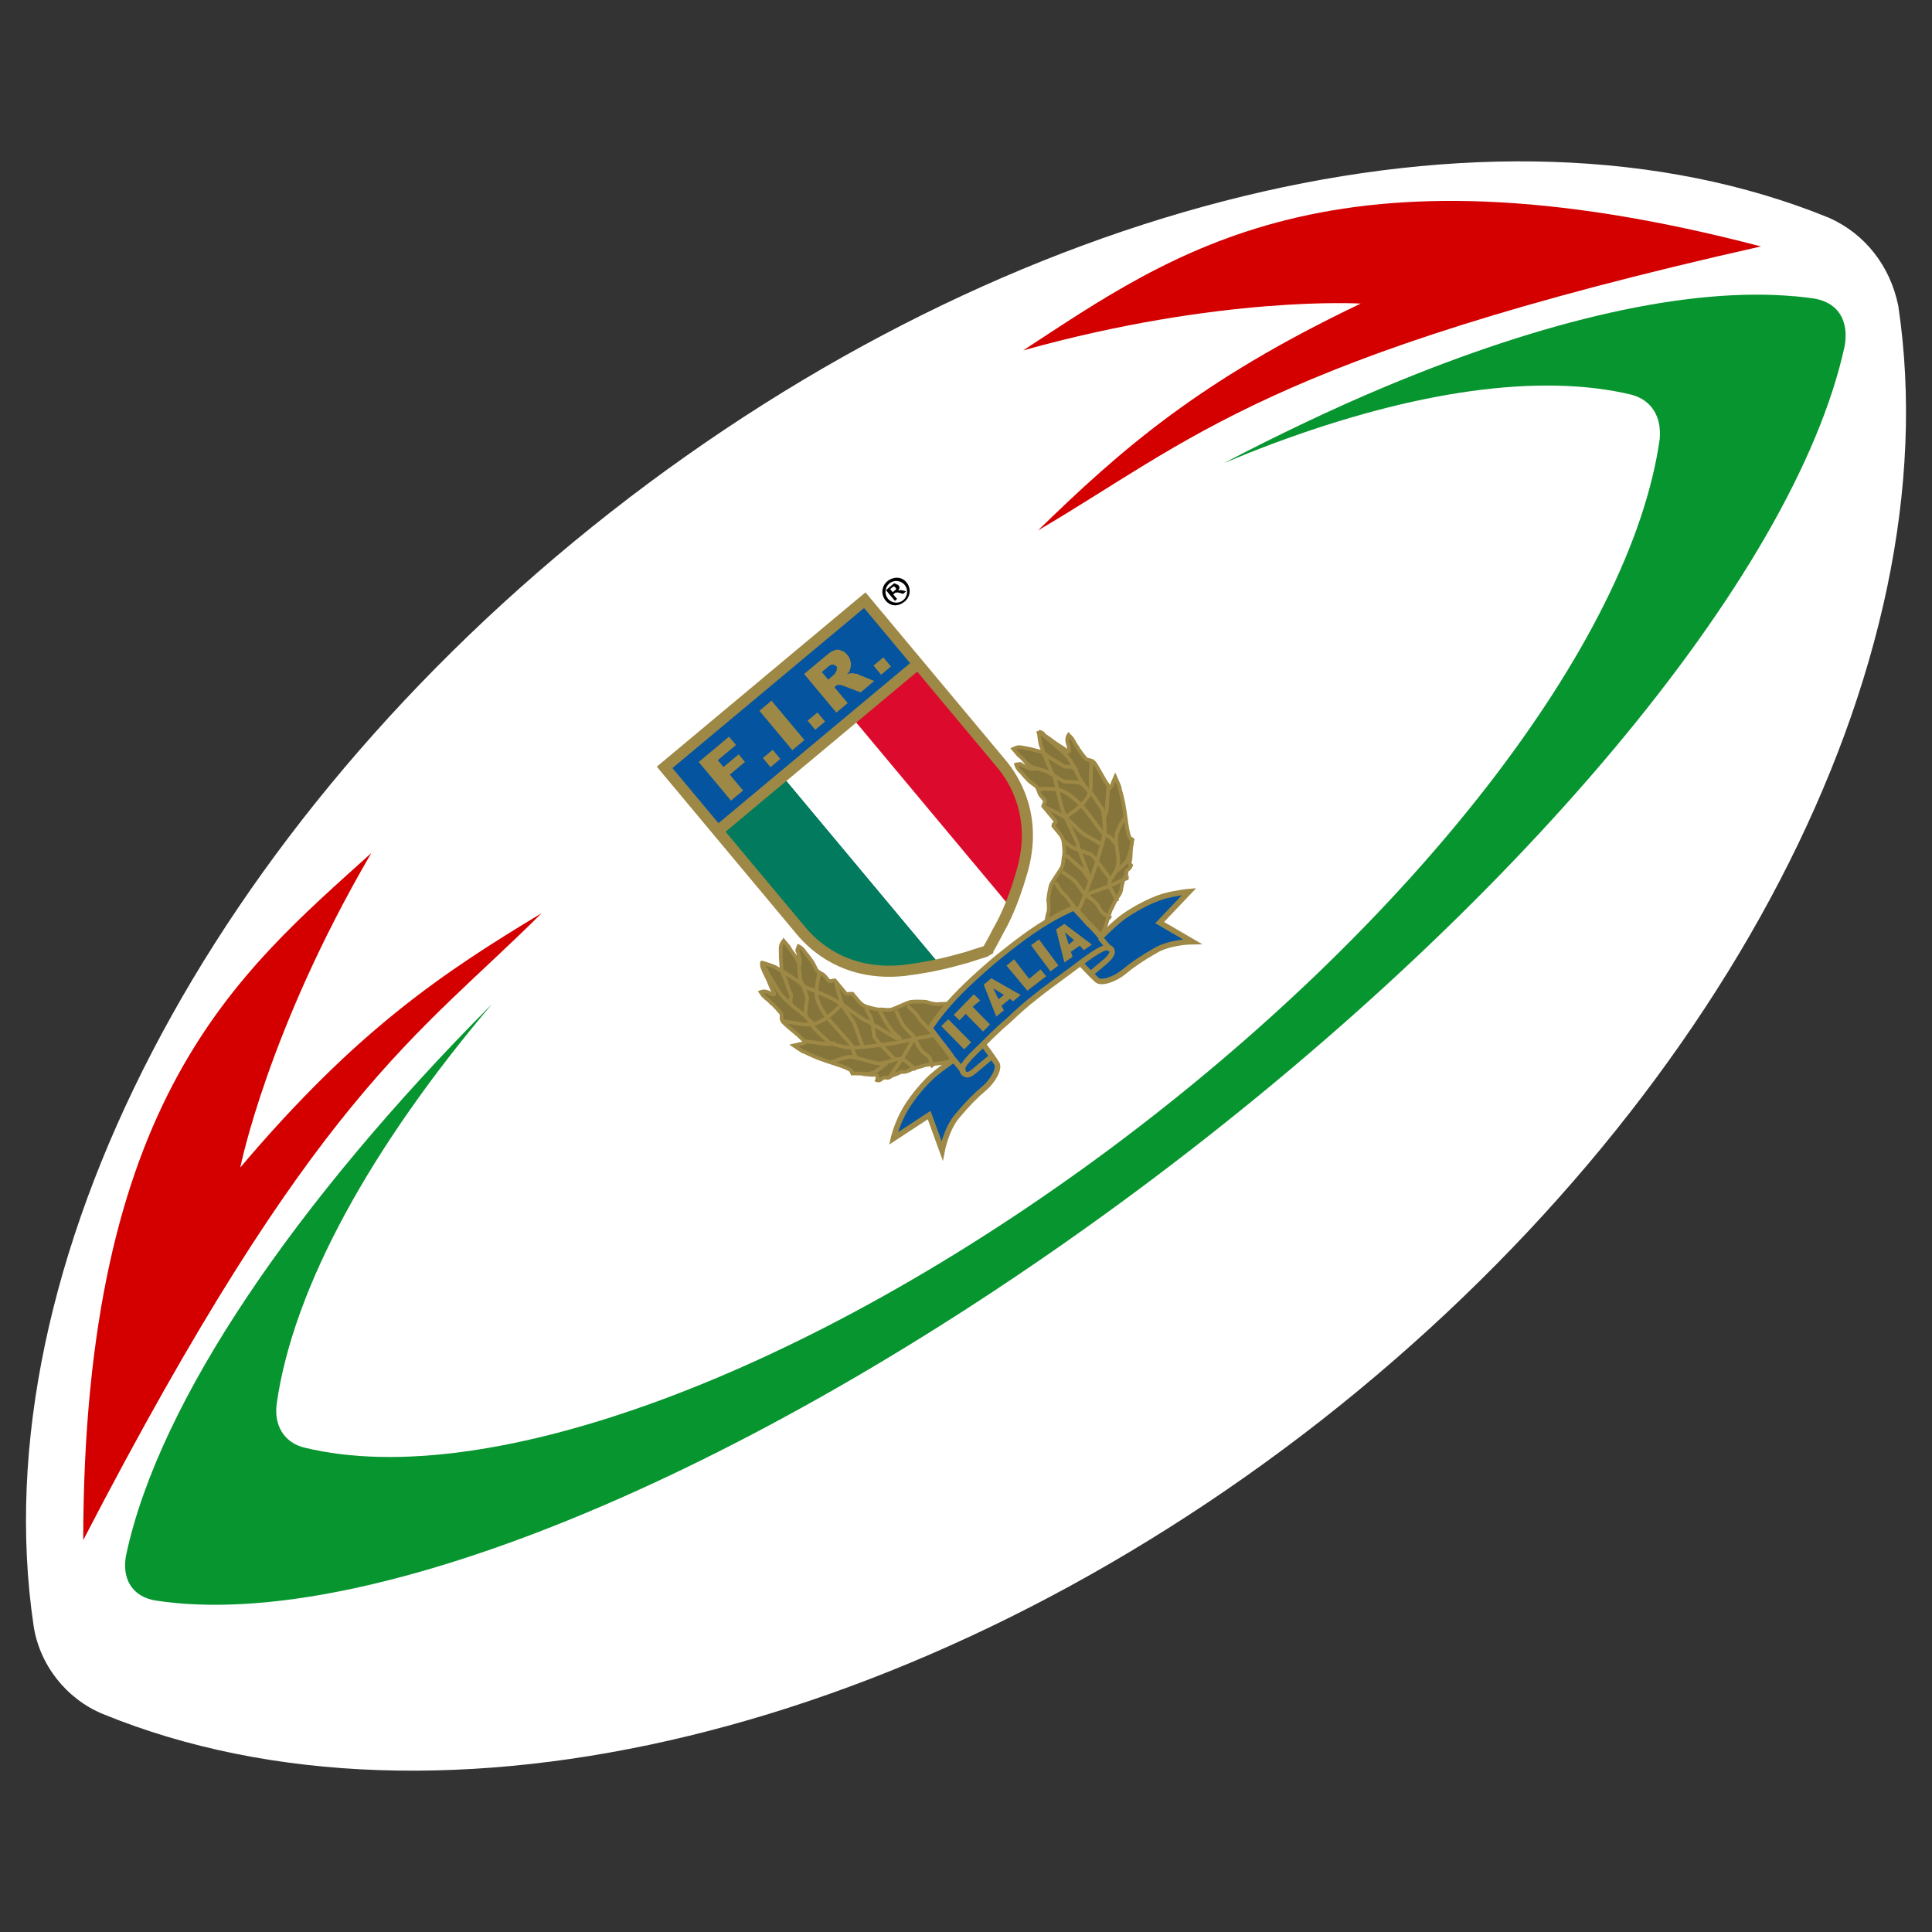 <?xml version="1.0" encoding="UTF-8"?>
<svg id="Layer_1" xmlns="http://www.w3.org/2000/svg" version="1.1" viewBox="0 0 3840 3840">
  <rect x="0" y="0" width="3840" height="3840" fill="#333333" stroke="none"/>
  <!-- Generator: Adobe Illustrator 29.2.1, SVG Export Plug-In . SVG Version: 2.1.0 Build 116)  -->
  <defs>
    <style>
      .st0 {
        fill: #dc0a2c;
      }

      .st1 {
        fill: #9e8845;
      }

      .st2 {
        fill: #0454a0;
      }

      .st3 {
        stroke-width: 22.1px;
      }

      .st3, .st4, .st5 {
        fill: none;
        stroke: #9e8845;
      }

      .st6 {
        fill: #017a5e;
      }

      .st4 {
        stroke-width: 7.4px;
      }

      .st7 {
        fill: #fff;
      }

      .st8 {
        fill: #85753a;
      }

      .st9 {
        fill: #07952f;
      }

      .st10 {
        fill: #d40000;
      }

      .st5 {
        stroke-width: 11px;
      }
    </style>
  </defs>
  <path class="st7" d="M2471.2,390c-422.7,102.7-861,317.2-1258.2,628.4h0C419,1641.4-39,2516.9,66.7,3230.7c11.5,78,65.1,146.2,138,176.1,667.9,273.2,1627.4,37.9,2422.1-584.3h0c794.7-623.5,1252.8-1499.8,1146.3-2213.8l-.3-1.5-.3-1.4c-15.8-76.4-65.1-140.6-136.1-172.4l-.8-.4-.8-.3c-334.1-136.2-741-145.4-1163.7-42.7h0Z"/>
  <g>
    <path class="st10" d="M1076.5,1815.1c-247.8,246.9-449.8,355.9-911.1,1246,1.2-879.6,308-1126.4,572.7-1365.7-206.4,353-260.5,625.1-260.5,625.1,230.9-272.9,403.2-387.6,598.8-505.4Z"/>
    <g>
      <path class="st7" d="M1276.5,1099.4"/>
      <path class="st9" d="M3566.6,588.9c-211.2-19.1-495.4,46.5-814.6,180.2h0c-103.3,43.3-210.5,94.5-319.8,151.5,32.9-13.7,65.5-26.8,97.7-38.8h0c279.6-104.2,530.1-141.5,713.6-97.1h.4c0,.1.4.2.4.2,38.5,11.1,58,43.3,54.6,86.2v.8c0,0-.1.8-.1.8-57.2,405-492.1,963.7-1092.1,1410.3-599.7,445.8-1234.8,683.6-1601.5,594.3-40.1-9.7-61.4-43.9-55.1-88.2,32.9-231,188.8-511.9,427.7-793.4-391.2,393.4-660.4,788.2-726.5,1092.1-10.9,50.1,11.9,86.3,58.7,93.5,429,65.6,1202.3-259.7,1949.6-814.5,747.7-555.7,1307.8-1221.4,1407-1679.8v-.9c.1,0,.3-.9.3-.9,7.3-48.3-13.3-82.5-58.2-91.3h-.5c0,0-.5-.2-.5-.2-13.4-2-27.2-3.7-41.2-5Z"/>
      <path class="st10" d="M2063.4,1054.1c301.8-176.9,458.6-344.5,1436.7-564.3-851-222.5-1167.7,11.5-1466.4,206.6,393.9-109.9,670.8-93,670.8-93-322.7,153.9-477.4,291.4-641.1,450.6Z"/>
    </g>
  </g>
  <g>
    <path d="M1779.8,1195.6l-18.9-22.6,10.5-8.8,6-5c1.3,1.5,2.8.2,4,1.8s2.8.2,4,1.8,2.5,3,2.3,5.8c-.2,2.8-1.8,4-3.3,5.3,1.5-1.3,2.8.2,4.3-1,0,0,2.8.2,5.5.5l6.8,2-6,5-6.8-2c-2.8-.2-4-1.8-5.5-.5l-2.8-.2-3,2.5-1.5,1.3,7.6,9-4.5,3.8,1.3,1.5ZM1773,1178.2l3-2.5,4.5-3.8s1.5-1.3.2-2.8l-1.3-1.5-1.3-1.5-2.8-.2-3,2.5-3,2.5,5,6-1.5,1.3Z"/>
    <path d="M1763.9,1155.1c-12.1,10.1-13.5,26.7-3.5,38.7,10.1,12.1,25.4,12,37.5,2s13.5-26.7,3.5-38.7-26.9-10.8-37.5-2M1795.3,1192.8c-9,7.6-22.9,6.3-30.4-2.7s-6.3-22.9,2.7-30.4,22.9-6.3,30.4,2.7c7.6,9,6.3,22.9-2.7,30.4"/>
    <path class="st8" d="M1514.6,1913.3s23.1,6.3,29.7,11c6.5,4.8,9.3,5,9.3,5,0,0-1-19.6-1.8-26.6.5-5.5-1-19.6.7-23.6.2-2.8,5-9.3,5-9.3l10.1,12.1c4.8,8.8,8.6,13.3,11.1,16.3s7.3,11.8,8.3,16.1l2.5,3s1.8-4-.3-12.6-3-12.8-4.3-14.3,2.3-9.6,2.3-9.6c0,0,8,3.5,12.8,12.3,6.3,7.5,13.8,16.6,17.4,23.9,4.8,8.8,3.3,10.1,9.8,14.8,6.5,4.8,8,3.5,11.8,8l8.8,10.5c2.8.2,0,0,11.3-1.8l21.4,25.6c2.5,3,8.3.7,11.1,1l2.8.2,10.1,12.1c2.5,3,6.3,7.5,11.6,10.8,5.3,3.3,24.4,7.8,29.9,8.3,7-.8,13.8,1.2,23.6.7,8.5-2,31.9-13.9,40.5-15.9,7-.8,19.6-1,30.7,0,10.8,3.8,19.1,4.5,21.9,4.8,1.5-1.3,47.5-1.3,47.5-1.3,0,0-9.2,56.3-7,77.4,2.8,15.6,3.8,35.2-30.1,40.5-7,.8-35.2,3.8-36.7,5.1s-17.1,4-24.4,7.6c-5.8,2.3-10.3,6-21.4,5.1-10.3,6-15.8,5.5-20.4,9.3-4.5,3.8-8.5,2-11.3,1.8q-2.8-.2-7.3,3.5c-4.5,3.8-8.5,2-8.5,2,0,0,1.8-4,.7-8.3-1-4.3-6.8-2-12.3-2.5-8.3-.7-20.6-3.2-27.7-2.5-8.3-.7-12.6.3-12.6.3,0,0,1.5-1.3,1.8-4q.2-2.8-11.8-8c-12.1-5.3-35.2-11.5-54.1-18.8-18.9-7.3-25.4-12-32.2-14-5.3-3.3-17.1-11.3-17.1-11.3,0,0,8.5-2,12.8-3,5.5.5,10.1-3.3,10.1-3.3,0,0-6.3-7.5-15.4-15.3-9.1-7.8-23.4-18.8-28.4-24.9-6.3-7.5-1.8-11.3-4-17.1-3.8-4.5-13.8-16.6-20.4-21.3-5-6-9.1-7.8-10.3-9.3-9.1-7.8-7.6-9-10.1-12.1,0,0,7.3-3.5,16.6,1.5,1.3,1.5,8,3.5,8,3.5,2.8.2,3-2.5.5-5.5s-8.1-18.8-11.6-26.1c-3.5-7.3-8.3-16.1-9.3-20.4-2.5-3-1.8-11.3-1.8-11.3"/>
    <path class="st4" d="M1514.6,1913.3s23.1,6.3,29.7,11c6.5,4.8,9.3,5,9.3,5,0,0-1-19.6-1.8-26.6.5-5.5-1-19.6.7-23.6.2-2.8,5-9.3,5-9.3l10.1,12.1c4.8,8.8,8.6,13.3,11.1,16.3s7.3,11.8,8.3,16.1l2.5,3s1.8-4-.3-12.6-3-12.8-4.3-14.3,2.3-9.6,2.3-9.6c0,0,8,3.5,12.8,12.3,6.3,7.5,13.8,16.6,17.4,23.9,4.8,8.8,3.3,10.1,9.8,14.8,6.5,4.8,8,3.5,11.8,8l8.8,10.5c2.8.2,0,0,11.3-1.8l21.4,25.6c2.5,3,8.3.7,11.1,1l2.8.2,10.1,12.1c2.5,3,6.3,7.5,11.6,10.8,5.3,3.3,24.4,7.8,29.9,8.3,7-.8,13.8,1.2,23.6.7,8.5-2,31.9-13.9,40.5-15.9,7-.8,19.6-1,30.7,0,10.8,3.8,19.1,4.5,21.9,4.8,1.5-1.3,47.5-1.3,47.5-1.3,0,0-9.2,56.3-7,77.4,2.8,15.6,3.8,35.2-30.1,40.5-7,.8-35.2,3.8-36.7,5.1s-17.1,4-24.4,7.6c-5.8,2.3-10.3,6-21.4,5.1-10.3,6-15.8,5.5-20.4,9.3-4.5,3.8-8.5,2-11.3,1.8q-2.8-.2-7.3,3.5c-4.5,3.8-8.5,2-8.5,2,0,0,1.8-4,.7-8.3-1-4.3-6.8-2-12.3-2.5-8.3-.7-20.6-3.2-27.7-2.5-8.3-.7-12.6.3-12.6.3,0,0,1.5-1.3,1.8-4q.2-2.8-11.8-8c-12.1-5.3-35.2-11.5-54.1-18.8-18.9-7.3-25.4-12-32.2-14-5.3-3.3-17.1-11.3-17.1-11.3,0,0,8.5-2,12.8-3,5.5.5,10.1-3.3,10.1-3.3,0,0-6.3-7.5-15.4-15.3-9.1-7.8-23.4-18.8-28.4-24.9-6.3-7.5-1.8-11.3-4-17.1-3.8-4.5-13.8-16.6-20.4-21.3-5-6-9.1-7.8-10.3-9.3-9.1-7.8-7.6-9-10.1-12.1,0,0,7.3-3.5,16.6,1.5,1.3,1.5,8,3.5,8,3.5,2.8.2,3-2.5.5-5.5s-8.1-18.8-11.6-26.1c-3.5-7.3-8.3-16.1-9.3-20.4-2.5-3-1.8-11.3-1.8-11.3Z"/>
    <path class="st8" d="M2064.6,1453.9s2,23.9,5.6,31.2,3.3,10.1,3.3,10.1c0,0-19.1-4.5-25.9-6.5-5.5-.5-19.1-4.5-23.4-3.5-2.8-.2-10.1,3.3-10.1,3.3l10.1,12.1c7.8,6.3,11.6,10.8,14.1,13.8s10.3,9.3,14.3,11l2.5,3s-4.3,1-12.3-2.5c-8-3.5-12.1-5.3-13.3-6.8s-9.8.5-9.8.5c0,0,2,8.5,9.8,14.8,6.3,7.5,13.8,16.6,20.4,21.3,7.8,6.3,9.3,5,12.8,12.3,3.5,7.3,2,8.5,5.8,13.1l8.8,10.5c-.2,2.8,0,0-3.8,10.8,0,0,13.8,16.6,21.4,25.6s-.7,8.3-1,11.1l-.2,2.8s7.6,9,10.1,12.1,6.3,7.5,8.6,13.3,3.3,25.4,2.8,30.9c-2,6.8-1.2,13.8-3.5,23.4-3.5,8-19.3,28.9-22.8,37-2,6.8-4.5,19.1-5.5,30.2,1.8,11.3,1,19.6.8,22.4-1.5,1.3-9.8,46.5-9.8,46.5,0,0,57.1.9,77.4,7,14.8,5.5,33.9,10,45.2-22.4,2-6.8,10-33.9,11.5-35.2s7-16.1,11.8-22.6c3.3-5.3,7.8-9.1,8.8-20.1,2.3-9.6,2.7-15.1,6-20.4,4.5-3.8,3.5-8,3.8-10.8s.2-2.8,4.8-6.5,3.5-8,3.5-8c0,0,2.5,3,0,0-4-1.8-.8-7-.3-12.6.7-8.3.5-20.9,2.5-27.7.7-8.3,2.5-12.3,2.5-12.3,0,0-1.5,1.3-4.3,1q-2.8-.2-5.8-13.1c-3-12.8-5.1-36.7-8.9-56.5-3.8-19.9-7.3-27.1-8.1-34.2-2.3-5.8-8.1-18.8-8.1-18.8,0,0-3.5,8-5.3,12.1-.5,5.5-5,9.3-5,9.3,0,0-6.3-7.5-12.3-17.8s-14.4-26.4-19.4-32.4-10.8-3.8-16.1-7c-3.8-4.5-13.8-16.6-17.4-23.9-5-6-6-10.3-7.3-11.8-6-10.3-7.6-9-10.1-12.1,0,0-4.8,6.5-1.5,16.6,2.3,5.8,3,12.8,2.8,15.6-1.5,1.3-4.3,1-6.8-2s-17.1-11.3-23.6-16.1c-6.5-4.8-14.3-11-18.4-12.8-3.5-7.3-11.8-8-11.8-8"/>
    <path class="st4" d="M2156.7,1778.6s37.4-13.4,43.2-15.6c4.3-1,40.7-18.6,43.5-18.4M2073.4,1495.1s15.9,40.5,20.9,46.5c5,6,12.1,66.6,24.7,81.7M2117.6,1624.5s24.7,51,24.4,53.8c-.2,2.8,4.3,14.3,4.3,14.3,0,0,17.9,49,20.2,54.8M2246.9,1690.5s-2.5,12.3-7.5,21.6c-6.3,7.8-22.9,21.6-22.9,21.6M2167.5,1751.7s-14.6-23.6-19.9-26.9c-5.3-3.3-28.4-24.9-28.4-24.9M2208.3,1825l-10.6-6.5c-10.6-6.5-9.1-7.8-15.1-18.1-7.3-11.8-25.9-21.8-25.9-21.8M2142.4,1813.5s-22.2-32.7-27.4-35.9c-5.3-3.3-17.4-23.9-17.4-23.9M2156.7,1778.6s-13.6-19.3-18.6-25.4-27.4-20.6-27.4-20.6M2194,1627.2s5.3-12.1,5.8-17.6c.5-5.5,2.5-43,2.7-45.8M2206.7,1749.6s-1-4.3-4.8-8.8-27.2-38.7-32.5-41.9c-5.3-3.3-28.4-9.5-37.7-14.5-9.3-5-15.6-12.6-15.6-12.6M2221.1,1791.3s-11.8-23.4-15.6-27.9c-2.3-5.8,0-15.3,4.5-19.1,3.3-5.3,12.8-18.4,12.5-30.9,1-11.1-6.1-41-3.6-53.3,1-11.1,18.8-38.7,18.8-38.7M2117.6,1624.5s16.3-11.1,26.9-19.9,20.3-24.7,22.1-28.7M2217.4,1676.7s-2.5-3-7.6-9-15.8-9.8-15.8-9.8l-6.3-7.5c-2.5-3-33.5-46.2-38.8-49.5-3.8-4.5-22.9-24.4-40.5-30.1-16.3-4.3-45.8-2.7-45.8-2.7M2190.8,1678.5s-37.2-20.1-39.7-23.1c-4-1.8-29.4-29.1-33.5-30.9s-37.2-20.1-42.8-20.6M2166.5,1576s2.5-12.3,1.7-19.4c-.8-7,1.2-44.5,1.2-44.5M2139.8,1531.8s-10.8-19.1-19.6-29.6c-8.8-10.5-55.6-48.2-55.6-48.2M2166.5,1576s-20.1-24.1-26.9-41.4c-6.8-17.3-18.9-7.3-25.4-12-6.5-4.8-23.9-13.3-31.7-19.6-7.8-6.3-5.3-3.3-10.6-6.5M2121.6,1859.1s17.8-43,22.8-52.3c5-9.3,14-32.2,21.6-53.8,8.8-20.1,30.6-92,30.1-101.8-.5-9.8-2.3-36.4-4.6-42.2-3.8-4.5-18.4-28.1-20.9-31.1-3.8-4.5-19.1-19.8-23.1-21.6-4-1.8-33.2-3-33.2-3,0,0-19.9-11.5-30.4-18.1-5.3-3.3-17.6-5.8-31.2-9.8M1817.7,2061.8s-19.8,34.5-23.1,39.7c-1.8,4-25.6,36.7-25.8,39.5M1553.6,1929.3s37,22.8,42,28.9,63.4,23.8,76,38.9M1673.1,1995.8s45.8,33.4,48.6,33.6c2.8.2,13.3,6.8,13.3,6.8,0,0,45,26.3,50.3,29.6M1762.9,2112.6s-18.1,15.1-25.4,18.6c-8.8,4.8-22.6,3.5-22.6,3.5M1748.5,2009.5s15.6,27.9,19.4,32.4c2.3,5.8,22.9,24.4,22.9,24.4M1817.7,2061.8s6.6,20.1,16.9,29.4c10.3,9.3,13.3,6.8,15.1,18.1,3.3,10.1,4.5,11.6,4.5,11.6M1803.8,1999.2s18.1,15.6,20.4,21.3c2.3,5.8,30.5,33.4,30.5,33.4M1780.7,2008.3s10.3,24.6,15.4,30.6c5,6,21.6,22.9,21.6,22.9M1596.7,2069.8c4.3-1,40,5,45.5,5.5s18.3-2.5,18.3-2.5M1721.1,2004.3s3.5,7.3,9.6,17.6c4.5,11.6,5.3,33.9,7.6,39.7s30.5,33.4,35.5,39.4,7.8,6.3,7.8,6.3M1650.1,2112.2s30.4-12.6,41.5-11.6c11.1,1,39.5,10.5,51.8,13,11.1,1,26.9-4.6,32.7-6.8,5.8-2.3,15.6-2.8,19.6-1,5.3,3.3,24.7,20.3,24.7,20.3M1616.6,2035.3c2.8.2,20.1-6.6,32.2-16.6,10.5-8.8,24.4-22.9,24.4-22.9M1628.5,1933.3s-6.8,28.7-5.5,45.5c1.3,16.8,18.6,40.7,22.4,45.2s39.3,43.9,41.8,47l6.3,7.5s1.8,11.3,5.3,18.6c5,6,7.6,9,7.6,9M1661.7,1951.6c-.5,5.5,10.4,40,12.6,45.7,1,4.3,23.4,34.2,24.4,38.4,1,4.3,15.6,43.2,15.6,43.2M1553,2029.6s37.2,4.7,44,6.7c5.5.5,19.6-1,19.6-1M1514.6,1913.3s28.7,52.8,37.5,63.3,25.7,24.6,25.7,24.6M1553.6,1929.3c2.3,5.8,1.3,1.5,4.5,11.6,4.8,8.8,8.8,25.9,13.6,34.7,3.5,7.3-7,16.1,7.3,27.1,17.1,11.3,37.5,32.6,37.5,32.6M1588,1918.5c.3,12.6,1.8,26.6,4.1,32.4,6,10.3,12.4,33.2,12.4,33.2,0,0-5.2,27.4-3,33.2,1,4.3,13.3,22.1,17.1,26.6s24.4,23.1,26.9,26.1c3.8,4.5,29.7,11,40.7,12,9.6,2.3,84.2-6.4,105.6-11.4s45.5-9.9,56.8-11.6c10.1-3.3,55.5-13.1,55.5-13.1M2064.6,1453.9s2,23.9,5.6,31.2,3.3,10.1,3.3,10.1c0,0-19.1-4.5-25.9-6.5-5.5-.5-19.1-4.5-23.4-3.5-2.8-.2-10.1,3.3-10.1,3.3l10.1,12.1c7.8,6.3,11.6,10.8,14.1,13.8s10.3,9.3,14.3,11l2.5,3s-4.3,1-12.3-2.5c-8-3.5-12.1-5.3-13.3-6.8s-9.8.5-9.8.5c0,0,2,8.5,9.8,14.8,6.3,7.5,13.8,16.6,20.4,21.3,7.8,6.3,9.3,5,12.8,12.3,3.5,7.3,2,8.5,5.8,13.1l8.8,10.5c-.2,2.8,0,0-3.8,10.8,0,0,13.8,16.6,21.4,25.6s-.7,8.3-1,11.1l-.2,2.8s7.6,9,10.1,12.1,6.3,7.5,8.6,13.3,3.3,25.4,2.8,30.9c-2,6.8-1.2,13.8-3.5,23.4-3.5,8-19.3,28.9-22.8,37-2,6.8-4.5,19.1-5.5,30.2,1.8,11.3,1,19.6.8,22.4-1.5,1.3-9.8,46.5-9.8,46.5,0,0,57.1.9,77.4,7,14.8,5.5,33.9,10,45.2-22.4,2-6.8,10-33.9,11.5-35.2s7-16.1,11.8-22.6c3.3-5.3,7.8-9.1,8.8-20.1,2.3-9.6,2.7-15.1,6-20.4,4.5-3.8,3.5-8,3.8-10.8s.2-2.8,4.8-6.5,3.5-8,3.5-8c0,0,2.5,3,0,0-4-1.8-.8-7-.3-12.6.7-8.3.5-20.9,2.5-27.7.7-8.3,2.5-12.3,2.5-12.3,0,0-1.5,1.3-4.3,1q-2.8-.2-5.8-13.1c-3-12.8-5.1-36.7-8.9-56.5-3.8-19.9-7.3-27.1-8.1-34.2-2.3-5.8-8.1-18.8-8.1-18.8,0,0-3.5,8-5.3,12.1-.5,5.5-5,9.3-5,9.3,0,0-6.3-7.5-12.3-17.8s-14.4-26.4-19.4-32.4-10.8-3.8-16.1-7c-3.8-4.5-13.8-16.6-17.4-23.9-5-6-6-10.3-7.3-11.8-6-10.3-7.6-9-10.1-12.1,0,0-4.8,6.5-1.5,16.6,2.3,5.8,3,12.8,2.8,15.6-1.5,1.3-4.3,1-6.8-2s-17.1-11.3-23.6-16.1c-6.5-4.8-14.3-11-18.4-12.8-3.5-7.3-11.8-8-11.8-8Z"/>
    <path class="st2" d="M2048.6,1989.1s19.6-16.4,43.4-33.7c23.9-17.4,55.3-41,55.3-41,0,0,22.9,24.4,33.2,33.6,9.1,7.8,36.4-2.3,53-16.1s34.4-26.2,63.8-43.1c29.4-16.9,72.6-17.2,72.6-17.2l-64.9-37.9,58.5-61.6s-23.9,2-51,9.4c-28.6,8.6-59.5,26.7-77.4,39-17.8,12.3-47,41.8-47,41.8,0,0-16.4-19.6-24.2-25.9-6.3-7.5-29.2-31.9-29.2-31.9,0,0-28.9,11.3-68.8,37-39.9,25.7-88.2,66-88.2,66h0s-48.2,40.3-80.6,75c-32.4,34.7-48.7,61.1-48.7,61.1,0,0,19.9,26.9,26.2,34.4s21.1,28.4,21.1,28.4c0,0-32.7,22.2-49.5,38.8-15.3,15.4-38.7,42.5-52.2,69.2-13.5,26.7-18.3,48.5-18.3,48.5l71.1-46.6,25.7,70.6s8-42.5,29.8-68.4c21.8-25.9,37.2-41.3,53.7-55.1,16.6-13.8,31.4-39,25.3-49.3-6-10.3-27.2-38.7-27.2-38.7,0,0,27.6-28.2,50.2-47.1,21.3-20.4,40.9-36.7,40.9-36.7,0,0,3-2.5,3-2.5Z"/>
    <path class="st5" d="M2186.7,1863.5s15.1,18.1,20.1,24.1M2147.3,1914.3s25.4-18.6,34.2-23.4c8.8-4.8,20.6-12.1,26.9-4.6s-3,17.9-15.1,27.9c-12.1,10.1-24.1,20.1-24.1,20.1M1895.9,2106.4s15.1,18.1,20.1,24.1M1952.9,2076.7s-22.9,21.6-29.1,29.4c-6.3,7.8-15.6,18.1-9.3,25.6,8.8,10.5,18.1.2,30.2-9.8s24.1-20.1,24.1-20.1M2048.6,1989.1s19.6-16.4,43.4-33.7c23.9-17.4,55.3-41,55.3-41,0,0,22.9,24.4,33.2,33.6,9.1,7.8,36.4-2.3,53-16.1s34.4-26.2,63.8-43.1c29.4-16.9,72.6-17.2,72.6-17.2l-64.9-37.9,58.5-61.6s-23.9,2-51,9.4c-28.6,8.6-59.5,26.7-77.4,39-17.8,12.3-47,41.8-47,41.8,0,0-16.4-19.6-24.2-25.9-6.3-7.5-29.2-31.9-29.2-31.9,0,0-28.9,11.3-68.8,37-39.9,25.7-88.2,66-88.2,66h0s-48.2,40.3-80.6,75c-32.4,34.7-48.7,61.1-48.7,61.1,0,0,19.9,26.9,26.2,34.4s21.1,28.4,21.1,28.4c0,0-32.7,22.2-49.5,38.8-15.3,15.4-38.7,42.5-52.2,69.2-13.5,26.7-18.3,48.5-18.3,48.5l71.1-46.6,25.7,70.6s8-42.5,29.8-68.4c21.8-25.9,37.2-41.3,53.7-55.1,16.6-13.8,31.4-39,25.3-49.3-6-10.3-27.2-38.7-27.2-38.7,0,0,27.6-28.2,50.2-47.1,21.3-20.4,40.9-36.7,40.9-36.7,0,0,3-2.5,3-2.5Z"/>
    <rect class="st1" x="1890.7" y="2024.6" width="19.6" height="64.8" transform="translate(-897 1925.5) rotate(-44.6)"/>
    <polygon class="st1" points="1895.6 2017.2 1935.5 1976.2 1948.3 1988.5 1933.2 2001 1967.7 2036.2 1953.9 2050.3 1919.4 2015.1 1907.1 2028 1895.6 2017.2"/>
    <path class="st1" d="M2007.1,1985.4l-16.6,13.8,4.8,8.8-15.1,12.6-25-63.6,15.1-12.6,58.4,33.1-15.1,12.6-6.5-4.8ZM1995.3,1977.3l-21.1-13,10.6,21.9,10.5-8.8Z"/>
    <polygon class="st1" points="2000.5 1919.3 2015.6 1906.7 2045.5 1945.6 2068.1 1926.7 2079.5 1940.3 2042 1969 2000.5 1919.3"/>
    <rect class="st1" x="2046.3" y="1889.3" width="64.8" height="19.6" transform="translate(1796.1 4700.5) rotate(-126.7)"/>
    <path class="st1" d="M2146.3,1879.4l-17.8,12.3,3.3,10.1-16.3,11.1-16.4-65.6,16.3-11.1,54.8,41.2-16.3,11.1-7.6-9ZM2134.7,1868.6l-18.1-15.6,7.6,24.4,10.5-8.8Z"/>
    <path class="st6" d="M1426.6,1651.7l166.1,198.9c23.9,28.6,88.1,90.1,203.4,78.2,28.1-3,52.3-7.9,72.1-11.6l-312.1-373.7-129.6,108.2Z"/>
    <path class="st0" d="M1693.3,1428.9l312.1,373.7c7.3-18.9,14.8-40.5,24.3-68.9,32.3-111.4-16.8-185.5-40.7-214.1l-166.1-198.9-129.6,108.2Z"/>
    <path class="st7" d="M1556.2,1543.5l312.1,373.7c28.4-5.8,44.2-11.4,54.3-14.6,17.1-4,40.2-13.1,40.2-13.1h0s11.5-19.9,20.1-37.2c5-9.3,13.3-23.9,24.1-50.8l-312.1-373.7-138.6,115.8Z"/>
    <rect class="st2" x="1313.9" y="1341.1" width="514.4" height="164.9" transform="translate(-547.3 1338.1) rotate(-39.9)"/>
    <polygon class="st1" points="1388.7 1514.5 1449 1464.2 1462.9 1480.7 1426.7 1510.9 1438 1524.5 1468.2 1499.3 1480.7 1514.4 1450.6 1539.6 1477 1571.2 1452.9 1591.3 1388.7 1514.5"/>
    <rect class="st1" x="1520.8" y="1496.9" width="25.5" height="23.6" transform="translate(-610.6 1333.8) rotate(-39.9)"/>
    <rect class="st1" x="1538.4" y="1391.9" width="31.4" height="102.1" transform="translate(-563.7 1331.7) rotate(-39.9)"/>
    <rect class="st1" x="1609.7" y="1422.7" width="25.5" height="23.6" transform="translate(-542.3 1373.5) rotate(-39.9)"/>
    <path class="st1" d="M1662.4,1416.4l-64.2-76.8,40.7-34c7.5-6.3,13.6-11.3,17.8-12.3,5.8-2.3,10.1-3.3,15.3,0,5.5.5,9.3,5,13.1,9.5s4.8,8.8,5.8,13.1c1,4.3.5,9.8-1.2,13.8-.2,2.8-2,6.8-6.5,10.6,4.3-1,5.8-2.3,8.5-2,1.5-1.3,2.8.2,8.3.7,2.8.2,5.5.5,6.8,2l30.9,12.5-27.1,22.7-33.7-12.8c-4-1.8-6.8-2-9.6-2.3-2.8-.2-4.3,1-7.3,3.5l-1.5,1.3,26.4,31.6s-22.6,18.9-22.6,18.9ZM1646,1350.8l10.5-8.8c1.5-1.3,3-2.5,4.8-6.5,1.5-1.3,1.8-4,2-6.8,1.5-1.3.2-2.8-1-4.3-2.5-3-5.3-3.3-8-3.5-2.8-.2-5.8,2.3-10.3,6l-10.5,8.8s12.6,15.1,12.6,15.1Z"/>
    <rect class="st1" x="1740.8" y="1313.2" width="25.5" height="23.6" transform="translate(-441.7 1432.1) rotate(-39.9)"/>
    <path class="st3" d="M1962.8,1889.4s11.5-19.9,20.1-37.2c8.3-14.6,28.1-49,48.4-119.7,32.3-111.4-16.8-185.5-40.7-214.1l-271.8-325.5-198.9,166.1-1.5,1.3-197.4,164.9,271.8,325.5c23.9,28.6,88.1,90.1,203.4,78.2,71.9-8.9,109.3-22.2,126.4-26.3,15.8-5.5,38.7-11.9,40.2-13.1h0ZM1426.6,1651.7l394.8-329.7"/>
  </g>
</svg>